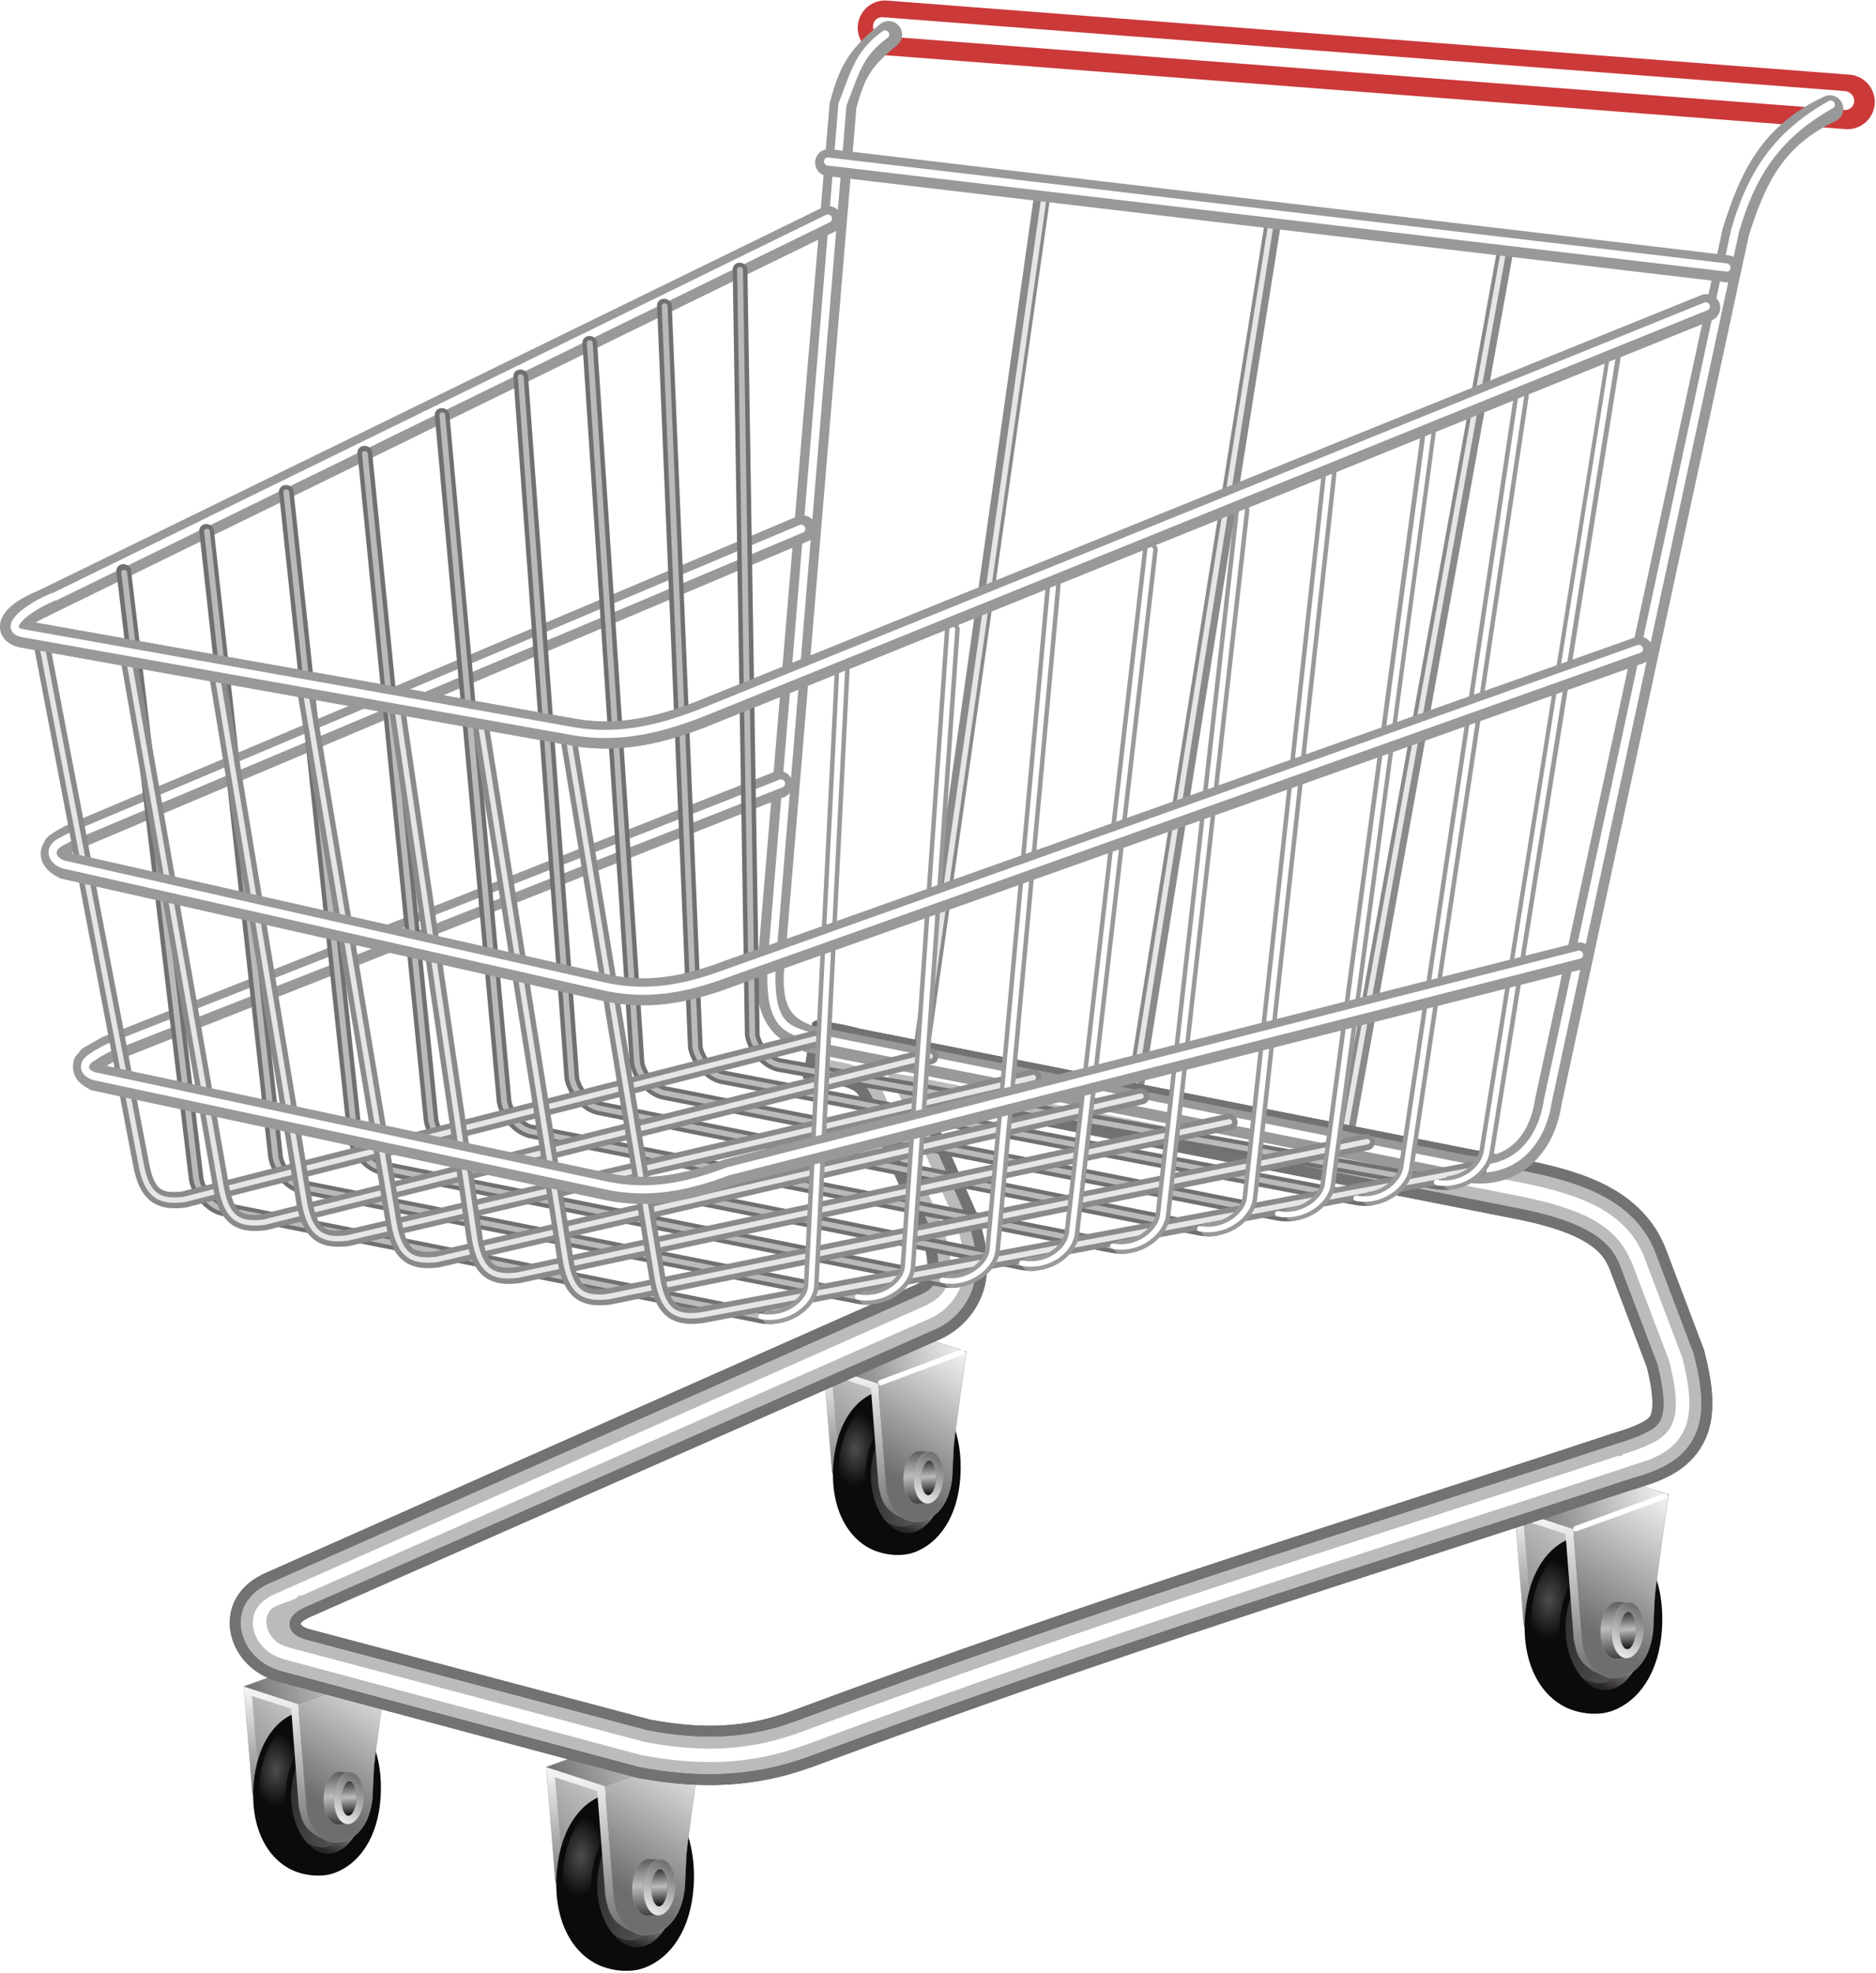 <?xml version="1.0" encoding="UTF-8"?>
<svg version="1.1" viewBox="0 0 693.1 728.8" xmlns="http://www.w3.org/2000/svg" xmlns:xlink="http://www.w3.org/1999/xlink">
<defs>
<filter id="ac" x="-.019" y="-.264" width="1.039" height="1.528" color-interpolation-filters="sRGB">
<feGaussianBlur stdDeviation="2.807"/>
</filter>
<filter id="ae" color-interpolation-filters="sRGB">
<feGaussianBlur stdDeviation="1.443"/>
</filter>
<filter id="ad" color-interpolation-filters="sRGB">
<feGaussianBlur stdDeviation="1.381"/>
</filter>
<filter id="w" color-interpolation-filters="sRGB">
<feGaussianBlur stdDeviation="1.332"/>
</filter>
<filter id="v" color-interpolation-filters="sRGB">
<feGaussianBlur stdDeviation="1.438"/>
</filter>
<filter id="x" color-interpolation-filters="sRGB">
<feGaussianBlur stdDeviation="1.256"/>
</filter>
<filter id="u" color-interpolation-filters="sRGB">
<feGaussianBlur stdDeviation="0.709"/>
</filter>
<filter id="t" color-interpolation-filters="sRGB">
<feGaussianBlur stdDeviation="0.709"/>
</filter>
<filter id="s" color-interpolation-filters="sRGB">
<feGaussianBlur stdDeviation="0.709"/>
</filter>
<filter id="r" color-interpolation-filters="sRGB">
<feGaussianBlur stdDeviation="0.709"/>
</filter>
<filter id="q" color-interpolation-filters="sRGB">
<feGaussianBlur stdDeviation="0.709"/>
</filter>
<filter id="p" color-interpolation-filters="sRGB">
<feGaussianBlur stdDeviation="0.709"/>
</filter>
<filter id="o" color-interpolation-filters="sRGB">
<feGaussianBlur stdDeviation="0.709"/>
</filter>
<filter id="n" color-interpolation-filters="sRGB">
<feGaussianBlur stdDeviation="0.709"/>
</filter>
<filter id="ab" color-interpolation-filters="sRGB">
<feGaussianBlur stdDeviation="0.709"/>
</filter>
<filter id="ak" color-interpolation-filters="sRGB">
<feGaussianBlur stdDeviation="0.718"/>
</filter>
<filter id="aj" color-interpolation-filters="sRGB">
<feGaussianBlur stdDeviation="0.718"/>
</filter>
<filter id="ai" color-interpolation-filters="sRGB">
<feGaussianBlur stdDeviation="0.718"/>
</filter>
<filter id="ah" color-interpolation-filters="sRGB">
<feGaussianBlur stdDeviation="0.718"/>
</filter>
<filter id="ag" color-interpolation-filters="sRGB">
<feGaussianBlur stdDeviation="0.718"/>
</filter>
<filter id="af" color-interpolation-filters="sRGB">
<feGaussianBlur stdDeviation="0.718"/>
</filter>
<filter id="al" color-interpolation-filters="sRGB">
<feGaussianBlur stdDeviation="0.806"/>
</filter>
<filter id="y" x="-.049" y="-.137" width="1.098" height="1.273" color-interpolation-filters="sRGB">
<feGaussianBlur stdDeviation="0.625"/>
</filter>
<filter id="aa" color-interpolation-filters="sRGB">
<feGaussianBlur stdDeviation="1.988"/>
</filter>
<filter id="z" color-interpolation-filters="sRGB">
<feGaussianBlur stdDeviation="2.056"/>
</filter>
<filter id="ao" color-interpolation-filters="sRGB">
<feGaussianBlur stdDeviation="0.85"/>
</filter>
<filter id="an" color-interpolation-filters="sRGB">
<feGaussianBlur stdDeviation="0.85"/>
</filter>
<filter id="am" color-interpolation-filters="sRGB">
<feGaussianBlur stdDeviation="0.85"/>
</filter>
<linearGradient id="m" x1="1489.3" x2="1450.8" y1="667.8" y2="715.27" gradientTransform="matrix(1.162 .088 -.088 1.162 -1308.5 -74.959)" gradientUnits="userSpaceOnUse">
<stop stop-color="#f2f2f2" offset="0"/>
<stop stop-color="#6e6e6e" offset="1"/>
</linearGradient>
<linearGradient id="l" x1="1458.3" x2="1464.2" y1="678.06" y2="717.07" gradientTransform="matrix(1.162 .088 -.088 1.162 -1311.6 -76.259)" gradientUnits="userSpaceOnUse">
<stop stop-color="#f2f2f2" offset="0"/>
<stop stop-color="#6e6e6e" offset="1"/>
</linearGradient>
<linearGradient id="k" x1="1455.1" x2="1466.9" y1="711.57" y2="711.57" gradientTransform="matrix(1.166 0 0 1.166 -1374.2 36.063)" gradientUnits="userSpaceOnUse">
<stop stop-color="#979797" offset="0"/>
<stop stop-color="#979797" stop-opacity="0" offset="1"/>
</linearGradient>
<linearGradient id="j" x1="1487.8" x2="1444.5" y1="663.16" y2="682.6" gradientTransform="matrix(1.162 .088 -.088 1.162 -1311.6 -76.259)" gradientUnits="userSpaceOnUse">
<stop stop-color="#f2f2f2" offset="0"/>
<stop stop-color="#6e6e6e" offset="1"/>
</linearGradient>
<linearGradient id="i" x1="1378.1" x2="1369.9" y1="883.68" y2="910.11" gradientUnits="userSpaceOnUse">
<stop stop-color="#141414" offset="0"/>
<stop stop-color="#bcbcbc" offset=".5"/>
<stop stop-color="#2a2626" offset="1"/>
</linearGradient>
<linearGradient id="h" x1="1423.3" x2="1352" y1="908.88" y2="893.44" gradientTransform="matrix(.907 .001 .001 .919 127.09 71.581)" gradientUnits="userSpaceOnUse">
<stop stop-color="#a4a4a4" offset="0"/>
<stop stop-color="#313131" offset="1"/>
</linearGradient>
<radialGradient id="b" cx="1394.5" cy="857.33" r="23.997" gradientTransform="matrix(.362 -.001 -.008 .495 897.14 433.95)" gradientUnits="userSpaceOnUse">
<stop stop-color="#4d4d4d" offset="0"/>
<stop stop-color="#0b0b0b" offset="1"/>
</radialGradient>
<linearGradient id="g" x1="1485.3" x2="1462.1" y1="663.48" y2="706.56" gradientTransform="matrix(1.162 .088 -.088 1.162 -1290 -69.269)" gradientUnits="userSpaceOnUse">
<stop stop-color="#f2f2f2" offset="0"/>
<stop stop-color="#6e6e6e" offset="1"/>
</linearGradient>
<linearGradient id="f" x1="1458" x2="1464.9" y1="674.4" y2="724.74" gradientTransform="matrix(1.162 .088 -.088 1.162 -1293.1 -70.569)" gradientUnits="userSpaceOnUse">
<stop stop-color="#f2f2f2" offset="0"/>
<stop stop-color="#6e6e6e" offset="1"/>
</linearGradient>
<linearGradient id="a" x1="1487.8" x2="1444.5" y1="663.16" y2="682.6" gradientTransform="matrix(1.162 .088 -.088 1.162 -1293.1 -70.569)" gradientUnits="userSpaceOnUse">
<stop stop-color="#f2f2f2" offset="0"/>
<stop stop-color="#6e6e6e" offset="1"/>
</linearGradient>
<linearGradient id="e" x1="1480.4" x2="1480.3" y1="713.55" y2="699.89" gradientTransform="matrix(1 -.077 0 1 14.453 135.08)" gradientUnits="userSpaceOnUse">
<stop stop-color="#141414" offset="0"/>
<stop stop-color="#bcbcbc" offset=".5"/>
<stop stop-color="#2a2626" offset="1"/>
</linearGradient>
<linearGradient id="d" x1="1476" x2="1475.4" y1="720.77" y2="691.33" gradientTransform="matrix(1 -.077 0 1 14.453 135.08)" gradientUnits="userSpaceOnUse">
<stop stop-color="#141414" offset="0"/>
<stop stop-color="#bcbcbc" offset=".5"/>
<stop stop-color="#2a2626" offset="1"/>
</linearGradient>
<linearGradient id="c" x1="1426.4" x2="1436.7" y1="742.81" y2="727.41" gradientTransform="matrix(1 -.077 0 1 61.1 103.92)" gradientUnits="userSpaceOnUse">
<stop stop-color="#f2f2f2" offset="0"/>
<stop stop-color="#6e6e6e" offset="1"/>
</linearGradient>
</defs>
<g transform="translate(-18.333 -160.93)">
<g transform="translate(-99.974 -21.088)">
<g transform="translate(355.94 -98.094)">
<path d="m325.08 839.22 3.296 42.109c1.239 4.307 2.384 8.642 7.301 11.845 2.904 0.569 5.82 0.963 8.83 0.139 2.775-1.452 5.456-3.279 7.585-7.305 0.939-1.975 1.727-5.64 2.517-9.288l0.568-11.673c0.012-0.141 5.056-38.492 5.056-38.492z" fill="url(#m)" stroke="#979797" stroke-width=".117"/>
<path d="m325.08 839.22 3.296 42.109c1.239 4.307 2.384 8.642 7.301 11.845l-3.097-1.3c-4.917-3.204-6.062-7.538-7.301-11.845l-3.296-42.109z" fill="url(#l)" stroke="url(#k)" stroke-width=".117"/>
<path d="m321.98 837.92 35.153-12.665 3.096 1.3-35.153 12.665z" fill="url(#j)" stroke="#979797" stroke-width=".117"/>
<g transform="matrix(1.05 .058 -.044 1.246 -1042.3 -309.33)">
<path d="m1384.1 891.7c-0.402 11.097-7.324 19.853-15.46 19.559-8.136-0.295-14.406-9.53-14.004-20.626 0.402-11.097 7.324-19.853 15.46-19.559 8.136 0.295 14.406 9.53 14.004 20.626z" color="#000000" fill="url(#i)"/>
<path d="m1380 891.64c-0.36 9.556-6.637 17.093-14.021 16.834-7.384-0.258-13.078-8.214-12.719-17.77 0.36-9.556 6.637-17.093 14.021-16.834 7.384 0.259 13.078 8.214 12.719 17.77z" color="#000000" fill="url(#h)"/>
<path transform="translate(-46.647 27.581)" d="m1405.5 838.62c-9.531 1.721-17.093 10.26-17.594 24.094-0.501 13.833 6.834 22.937 16.628 25.465 4.061 1.048 9.544 1.264 13.914-0.321 8.615-3.126 15.202-11.335 15.657-23.911 0.501-13.833-6.319-24.653-15.918-25.702-4.498-1.095-9.153-0.263-12.687 0.375zm10.344 5.062c0.252-8e-3 0.496-9e-3 0.75 0 8.136 0.295 14.402 9.528 14 20.625-0.402 11.097-7.301 19.857-15.438 19.562-8.136-0.295-15.344-9.508-14.942-20.604 0.39-10.75 7.827-19.327 15.63-19.583z" color="#000000" fill="url(#b)" stroke="#0b0b0b" stroke-linecap="square" stroke-width="2.063"/>
</g>
<path d="m378.76 832.26-35.153 12.641 0.218 2.769 3.06 39.342c0.814 5.475 2.224 8.931 7.322 11.839 2.749 1.569 5.912 1.288 8.816 0.146 2.914-1.147 5.448-3.259 7.577-7.286 0.939-1.975 2.043-4.845 2.514-9.289l0.583-11.693c0.012-2.967 5.064-38.468 5.064-38.468z" fill="url(#g)" stroke="#979797" stroke-width=".117"/>
<path d="m321.97 837.91 0.232 2.804 18.565 6.085 3.024 38.905c1.201 6.297 2.405 8.672 7.322 11.876l3.096 1.275c-4.917-3.204-6.459-7.12-7.322-11.839l-3.279-42.111z" fill="url(#f)"/>
<path d="m340.5 843.61 34.552-12.562 3.697 1.197-35.153 12.665z" fill="url(#a)" stroke="#979797" stroke-width=".117"/>
<g transform="matrix(1.147 .029 -.026 1.033 -1329.8 86.802)" fill-rule="evenodd" stroke="#979797" stroke-linecap="square">
<path d="m1493 721.61-5.735 0.157 0.356 13.152 5.379 0.129c1.46 0.035 2.625-3.21 2.625-6.92-1e-4 -3.711-1.168-6.629-2.625-6.517z" color="#000000" fill="url(#e)" stroke-width=".109"/>
<path d="m1493 738.24c-2.853 0.219-5.156-4.079-5.156-9.604 0-5.526 2.304-10.177 5.156-10.396l-3.608-0.107c-2.962 0.227-5.127 4.647-5.127 10.385-1e-4 5.738 2.175 9.863 4.901 10.029z" color="#000000" fill="url(#d)" stroke-width=".1"/>
<path d="m1493 718.24c-2.853 0.219-5.156 4.87-5.156 10.396-1e-4 5.526 2.304 9.823 5.156 9.604 2.853-0.219 5.156-4.87 5.156-10.396 0-5.526-2.304-9.823-5.156-9.604zm0.094 3.368c1.457-0.112 2.625 2.807 2.625 6.517 0 3.711-1.168 6.808-2.625 6.92s-2.656-2.804-2.656-6.515c0-3.711 1.199-6.811 2.656-6.923z" color="#000000" fill="url(#c)" stroke-width=".1"/>
</g>
<path d="m321.98 837.92 35.153-12.665 21.614 6.99-35.153 12.665z" fill="url(#a)" stroke="#979797" stroke-width=".117"/>
</g>
<path transform="translate(-46.647 27.581)" d="m747.15 719.17 32.891-12.008" fill="none" filter="url(#y)" stroke="#fff" stroke-linecap="round" stroke-width="2"/>
</g>
<path d="m488.5 243.91-51.206 322.64" fill="none" stroke="#8a8a8a" stroke-linecap="round" stroke-width="6"/>
<path transform="matrix(.041 -.973 1.002 -.021 168.24 2026.9)" d="m1826.9 244.17-330.72-37.445" fill="none" filter="url(#an)" stroke="#e6e6e6" stroke-linecap="round" stroke-width="2.026"/>
<path d="m574.33 254.16-58.139 322.64" fill="none" stroke="#8a8a8a" stroke-linecap="round" stroke-width="6"/>
<path transform="matrix(.062 -.973 1.002 -.021 215.75 2037.2)" d="m1826.9 244.17-330.72-37.445" fill="none" filter="url(#am)" stroke="#e6e6e6" stroke-linecap="round" stroke-width="2.026"/>
<path d="m403.19 234.52-45.659 322.64" fill="none" stroke="#8a8a8a" stroke-linecap="round" stroke-width="6"/>
<path transform="matrix(.025 -.973 1.002 -.021 113.58 2017.5)" d="m1826.9 244.17-330.72-37.445" fill="none" filter="url(#ao)" stroke="#e6e6e6" stroke-linecap="round" stroke-width="2.026"/>
<g transform="translate(-99.974 -21.088)">
<g transform="matrix(.928 0 0 .928 123.84 -90.99)">
<path d="m325.08 839.22 3.296 42.109c1.239 4.307 2.384 8.642 7.301 11.845 2.904 0.569 5.82 0.963 8.83 0.139 2.775-1.452 5.456-3.279 7.585-7.305 0.939-1.975 1.727-5.64 2.517-9.288l0.568-11.673c0.012-0.141 5.056-38.492 5.056-38.492z" fill="url(#m)" stroke="#979797" stroke-width=".117"/>
<path d="m325.08 839.22 3.296 42.109c1.239 4.307 2.384 8.642 7.301 11.845l-3.097-1.3c-4.917-3.204-6.062-7.538-7.301-11.845l-3.296-42.109z" fill="url(#l)" stroke="url(#k)" stroke-width=".117"/>
<path d="m321.98 837.92 35.153-12.665 3.096 1.3-35.153 12.665z" fill="url(#j)" stroke="#979797" stroke-width=".117"/>
<g transform="matrix(1.05 .058 -.044 1.246 -1042.3 -309.33)">
<path d="m1384.1 891.7c-0.402 11.097-7.324 19.853-15.46 19.559-8.136-0.295-14.406-9.53-14.004-20.626 0.402-11.097 7.324-19.853 15.46-19.559 8.136 0.295 14.406 9.53 14.004 20.626z" color="#000000" fill="url(#i)"/>
<path d="m1380 891.64c-0.36 9.556-6.637 17.093-14.021 16.834-7.384-0.258-13.078-8.214-12.719-17.77 0.36-9.556 6.637-17.093 14.021-16.834 7.384 0.259 13.078 8.214 12.719 17.77z" color="#000000" fill="url(#h)"/>
<path transform="translate(-46.647 27.581)" d="m1405.5 838.62c-9.531 1.721-17.093 10.26-17.594 24.094-0.501 13.833 6.834 22.937 16.628 25.465 4.061 1.048 9.544 1.264 13.914-0.321 8.615-3.126 15.202-11.335 15.657-23.911 0.501-13.833-6.319-24.653-15.918-25.702-4.498-1.095-9.153-0.263-12.687 0.375zm10.344 5.062c0.252-8e-3 0.496-9e-3 0.75 0 8.136 0.295 14.402 9.528 14 20.625-0.402 11.097-7.301 19.857-15.438 19.562-8.136-0.295-15.344-9.508-14.942-20.604 0.39-10.75 7.827-19.327 15.63-19.583z" color="#000000" fill="url(#b)" stroke="#0b0b0b" stroke-linecap="square" stroke-width="2.063"/>
</g>
<path d="m378.76 832.26-35.153 12.641 0.218 2.769 3.06 39.342c0.814 5.475 2.224 8.931 7.322 11.839 2.749 1.569 5.912 1.288 8.816 0.146 2.914-1.147 5.448-3.259 7.577-7.286 0.939-1.975 2.043-4.845 2.514-9.289l0.583-11.693c0.012-2.967 5.064-38.468 5.064-38.468z" fill="url(#g)" stroke="#979797" stroke-width=".117"/>
<path d="m321.97 837.91 0.232 2.804 18.565 6.085 3.024 38.905c1.201 6.297 2.405 8.672 7.322 11.876l3.096 1.275c-4.917-3.204-6.459-7.12-7.322-11.839l-3.279-42.111z" fill="url(#f)"/>
<path d="m340.5 843.61 34.552-12.562 3.697 1.197-35.153 12.665z" fill="url(#a)" stroke="#979797" stroke-width=".117"/>
<g transform="matrix(1.147 .029 -.026 1.033 -1329.8 86.802)" fill-rule="evenodd" stroke="#979797" stroke-linecap="square">
<path d="m1493 721.61-5.735 0.157 0.356 13.152 5.379 0.129c1.46 0.035 2.625-3.21 2.625-6.92-1e-4 -3.711-1.168-6.629-2.625-6.517z" color="#000000" fill="url(#e)" stroke-width=".109"/>
<path d="m1493 738.24c-2.853 0.219-5.156-4.079-5.156-9.604 0-5.526 2.304-10.177 5.156-10.396l-3.608-0.107c-2.962 0.227-5.127 4.647-5.127 10.385-1e-4 5.738 2.175 9.863 4.901 10.029z" color="#000000" fill="url(#d)" stroke-width=".1"/>
<path d="m1493 718.24c-2.853 0.219-5.156 4.87-5.156 10.396-1e-4 5.526 2.304 9.823 5.156 9.604 2.853-0.219 5.156-4.87 5.156-10.396 0-5.526-2.304-9.823-5.156-9.604zm0.094 3.368c1.457-0.112 2.625 2.807 2.625 6.517 0 3.711-1.168 6.808-2.625 6.92s-2.656-2.804-2.656-6.515c0-3.711 1.199-6.811 2.656-6.923z" color="#000000" fill="url(#c)" stroke-width=".1"/>
</g>
<path d="m321.98 837.92 35.153-12.665 21.614 6.99-35.153 12.665z" fill="url(#a)" stroke="#979797" stroke-width=".117"/>
</g>
<path d="m443.71 692.77 30.056-11.235" fill="none" filter="url(#y)" stroke="#fff" stroke-linecap="round" stroke-width="2"/>
</g>
<g transform="matrix(.928 0 0 .928 -190.33 6.368)">
<path d="m325.08 839.22 3.296 42.109c1.239 4.307 2.384 8.642 7.301 11.845 2.904 0.569 5.82 0.963 8.83 0.139 2.775-1.452 5.456-3.279 7.585-7.305 0.939-1.975 1.727-5.64 2.517-9.288l0.568-11.673c0.012-0.141 5.056-38.492 5.056-38.492z" fill="url(#m)" stroke="#979797" stroke-width=".117"/>
<path d="m325.08 839.22 3.296 42.109c1.239 4.307 2.384 8.642 7.301 11.845l-3.097-1.3c-4.917-3.204-6.062-7.538-7.301-11.845l-3.296-42.109z" fill="url(#l)" stroke="url(#k)" stroke-width=".117"/>
<path d="m321.98 837.92 35.153-12.665 3.096 1.3-35.153 12.665z" fill="url(#j)" stroke="#979797" stroke-width=".117"/>
<g transform="matrix(1.05 .058 -.044 1.246 -1042.3 -309.33)">
<path d="m1384.1 891.7c-0.402 11.097-7.324 19.853-15.46 19.559-8.136-0.295-14.406-9.53-14.004-20.626 0.402-11.097 7.324-19.853 15.46-19.559 8.136 0.295 14.406 9.53 14.004 20.626z" color="#000000" fill="url(#i)"/>
<path d="m1380 891.64c-0.36 9.556-6.637 17.093-14.021 16.834-7.384-0.258-13.078-8.214-12.719-17.77 0.36-9.556 6.637-17.093 14.021-16.834 7.384 0.259 13.078 8.214 12.719 17.77z" color="#000000" fill="url(#h)"/>
<path transform="translate(-46.647 27.581)" d="m1405.5 838.62c-9.531 1.721-17.093 10.26-17.594 24.094-0.501 13.833 6.834 22.937 16.628 25.465 4.061 1.048 9.544 1.264 13.914-0.321 8.615-3.126 15.202-11.335 15.657-23.911 0.501-13.833-6.319-24.653-15.918-25.702-4.498-1.095-9.153-0.263-12.687 0.375zm10.344 5.062c0.252-8e-3 0.496-9e-3 0.75 0 8.136 0.295 14.402 9.528 14 20.625-0.402 11.097-7.301 19.857-15.438 19.562-8.136-0.295-15.344-9.508-14.942-20.604 0.39-10.75 7.827-19.327 15.63-19.583z" color="#000000" fill="url(#b)" stroke="#0b0b0b" stroke-linecap="square" stroke-width="2.063"/>
</g>
<path d="m378.76 832.26-35.153 12.641 0.218 2.769 3.06 39.342c0.814 5.475 2.224 8.931 7.322 11.839 2.749 1.569 5.912 1.288 8.816 0.146 2.914-1.147 5.448-3.259 7.577-7.286 0.939-1.975 2.043-4.845 2.514-9.289l0.583-11.693c0.012-2.967 5.064-38.468 5.064-38.468z" fill="url(#g)" stroke="#979797" stroke-width=".117"/>
<path d="m321.97 837.91 0.232 2.804 18.565 6.085 3.024 38.905c1.201 6.297 2.405 8.672 7.322 11.876l3.096 1.275c-4.917-3.204-6.459-7.12-7.322-11.839l-3.279-42.111z" fill="url(#f)"/>
<path d="m340.5 843.61 34.552-12.562 3.697 1.197-35.153 12.665z" fill="url(#a)" stroke="#979797" stroke-width=".117"/>
<g transform="matrix(1.147 .029 -.026 1.033 -1329.8 86.802)" fill-rule="evenodd" stroke="#979797" stroke-linecap="square">
<path d="m1493 721.61-5.735 0.157 0.356 13.152 5.379 0.129c1.46 0.035 2.625-3.21 2.625-6.92-1e-4 -3.711-1.168-6.629-2.625-6.517z" color="#000000" fill="url(#e)" stroke-width=".109"/>
<path d="m1493 738.24c-2.853 0.219-5.156-4.079-5.156-9.604 0-5.526 2.304-10.177 5.156-10.396l-3.608-0.107c-2.962 0.227-5.127 4.647-5.127 10.385-1e-4 5.738 2.175 9.863 4.901 10.029z" color="#000000" fill="url(#d)" stroke-width=".1"/>
<path d="m1493 718.24c-2.853 0.219-5.156 4.87-5.156 10.396-1e-4 5.526 2.304 9.823 5.156 9.604 2.853-0.219 5.156-4.87 5.156-10.396 0-5.526-2.304-9.823-5.156-9.604zm0.094 3.368c1.457-0.112 2.625 2.807 2.625 6.517 0 3.711-1.168 6.808-2.625 6.92s-2.656-2.804-2.656-6.515c0-3.711 1.199-6.811 2.656-6.923z" color="#000000" fill="url(#c)" stroke-width=".1"/>
</g>
<path d="m321.98 837.92 35.153-12.665 21.614 6.99-35.153 12.665z" fill="url(#a)" stroke="#979797" stroke-width=".117"/>
</g>
<g transform="translate(-101.79 -24.201)">
<path d="m325.08 839.22 3.296 42.109c1.239 4.307 2.384 8.642 7.301 11.845 2.904 0.569 5.82 0.963 8.83 0.139 2.775-1.452 5.456-3.279 7.585-7.305 0.939-1.975 1.727-5.64 2.517-9.288l0.568-11.673c0.012-0.141 5.056-38.492 5.056-38.492z" fill="url(#m)" stroke="#979797" stroke-width=".117"/>
<path d="m325.08 839.22 3.296 42.109c1.239 4.307 2.384 8.642 7.301 11.845l-3.097-1.3c-4.917-3.204-6.062-7.538-7.301-11.845l-3.296-42.109z" fill="url(#l)" stroke="url(#k)" stroke-width=".117"/>
<path d="m321.98 837.92 35.153-12.665 3.096 1.3-35.153 12.665z" fill="url(#j)" stroke="#979797" stroke-width=".117"/>
<g transform="matrix(1.05 .058 -.044 1.246 -1042.3 -309.33)">
<path d="m1384.1 891.7c-0.402 11.097-7.324 19.853-15.46 19.559-8.136-0.295-14.406-9.53-14.004-20.626 0.402-11.097 7.324-19.853 15.46-19.559 8.136 0.295 14.406 9.53 14.004 20.626z" color="#000000" fill="url(#i)"/>
<path d="m1380 891.64c-0.36 9.556-6.637 17.093-14.021 16.834-7.384-0.258-13.078-8.214-12.719-17.77 0.36-9.556 6.637-17.093 14.021-16.834 7.384 0.259 13.078 8.214 12.719 17.77z" color="#000000" fill="url(#h)"/>
<path transform="translate(-46.647 27.581)" d="m1405.5 838.62c-9.531 1.721-17.093 10.26-17.594 24.094-0.501 13.833 6.834 22.937 16.628 25.465 4.061 1.048 9.544 1.264 13.914-0.321 8.615-3.126 15.202-11.335 15.657-23.911 0.501-13.833-6.319-24.653-15.918-25.702-4.498-1.095-9.153-0.263-12.687 0.375zm10.344 5.062c0.252-8e-3 0.496-9e-3 0.75 0 8.136 0.295 14.402 9.528 14 20.625-0.402 11.097-7.301 19.857-15.438 19.562-8.136-0.295-15.344-9.508-14.942-20.604 0.39-10.75 7.827-19.327 15.63-19.583z" color="#000000" fill="url(#b)" stroke="#0b0b0b" stroke-linecap="square" stroke-width="2.063"/>
</g>
<path d="m378.76 832.26-35.153 12.641 0.218 2.769 3.06 39.342c0.814 5.475 2.224 8.931 7.322 11.839 2.749 1.569 5.912 1.288 8.816 0.146 2.914-1.147 5.448-3.259 7.577-7.286 0.939-1.975 2.043-4.845 2.514-9.289l0.583-11.693c0.012-2.967 5.064-38.468 5.064-38.468z" fill="url(#g)" stroke="#979797" stroke-width=".117"/>
<path d="m321.97 837.91 0.232 2.804 18.565 6.085 3.024 38.905c1.201 6.297 2.405 8.672 7.322 11.876l3.096 1.275c-4.917-3.204-6.459-7.12-7.322-11.839l-3.279-42.111z" fill="url(#f)"/>
<path d="m340.5 843.61 34.552-12.562 3.697 1.197-35.153 12.665z" fill="url(#a)" stroke="#979797" stroke-width=".117"/>
<g transform="matrix(1.147 .029 -.026 1.033 -1329.8 86.802)" fill-rule="evenodd" stroke="#979797" stroke-linecap="square">
<path d="m1493 721.61-5.735 0.157 0.356 13.152 5.379 0.129c1.46 0.035 2.625-3.21 2.625-6.92-1e-4 -3.711-1.168-6.629-2.625-6.517z" color="#000000" fill="url(#e)" stroke-width=".109"/>
<path d="m1493 738.24c-2.853 0.219-5.156-4.079-5.156-9.604 0-5.526 2.304-10.177 5.156-10.396l-3.608-0.107c-2.962 0.227-5.127 4.647-5.127 10.385-1e-4 5.738 2.175 9.863 4.901 10.029z" color="#000000" fill="url(#d)" stroke-width=".1"/>
<path d="m1493 718.24c-2.853 0.219-5.156 4.87-5.156 10.396-1e-4 5.526 2.304 9.823 5.156 9.604 2.853-0.219 5.156-4.87 5.156-10.396 0-5.526-2.304-9.823-5.156-9.604zm0.094 3.368c1.457-0.112 2.625 2.807 2.625 6.517 0 3.711-1.168 6.808-2.625 6.92s-2.656-2.804-2.656-6.515c0-3.711 1.199-6.811 2.656-6.923z" color="#000000" fill="url(#c)" stroke-width=".1"/>
</g>
<path d="m321.98 837.92 35.153-12.665 21.614 6.99-35.153 12.665z" fill="url(#a)" stroke="#979797" stroke-width=".117"/>
</g>
<path d="m321.18 533.47v0.062c0.038 5.7e-4 0.071-1e-3 0.094 0 0.195 0.01 0.29 0.019 0.375 0.031-0.147-0.028-0.295-0.069-0.469-0.094z" color="#000000" fill="#da3434" style="block-progression:tb;text-indent:0;text-transform:none"/>
<path d="m123.24 759.2c0.097 0.301 0.141 0.269 0.219 0.469 0.013 0.029-0.013 0.099 0 0.125 0.327 0.658 0.079 0.331-0.219-0.594z" color="#000000" fill="#da3434" style="block-progression:tb;text-indent:0;text-transform:none"/>
<path d="m320.28 539.91-3.031 17.75 12.938 2.562c2.684 0.787 4.297 1.558 5.188 2.219 1.825 1.354 3.001 3.552 5.781 10.188l0.031 0.094 0.031 0.062 18.938 42.719v0.031c2.532 6.635 3.23 12.094 2.656 15.344-0.565 3.201-1.433 4.648-5.125 6.406l-241.44 107.03-0.156 0.094-0.188 0.094c-4.058 2.016-7.492 5.177-9.281 9.188s-1.742 8.489-0.562 12.156c2.36 7.335 8.355 12.446 15.906 14.469l132.16 35.406 0.344 0.062 0.344 0.062c22.604 4.218 42.645 3.346 62.719-4h0.031 0.031c116.38-43.295 203.88-69.735 302.5-102.28v0.031c9.856-2.95 19.059-5.888 24.688-14.594s5.075-19.69 1.281-34.406l-0.125-0.5-0.188-0.469-14.156-37.344-0.062-0.125-0.031-0.125c-3.745-9.088-10.74-16.021-19.375-20.719-8.628-4.694-18.905-7.584-31.031-9.938h-0.031l-245.56-48.469c-4.11-1.218-8.924-2.061-14.75-2.906-0.17-0.025-0.297-0.069-0.469-0.094zm37.469 25.75 219.88 43.375h0.031c11.246 2.182 19.917 4.852 25.875 8.094s9.201 6.658 11.312 11.781l13.844 36.469c3.217 12.644 2.271 17.861 0.969 19.875-1.314 2.033-5.571 4.346-14.75 7.094l-0.125 0.031-0.094 0.031c-98.44 32.491-186.38 59.018-303.34 102.53-16.954 6.205-32.757 7.018-53.062 3.25-0.055-0.01-0.101-0.021-0.156-0.031l-125.45-33.287c-5.539-1.386-8.012-4.785-1.234-8.148l233.56-102.97 0.062-0.031 0.094-0.031c8.287-3.869 13.932-11.519 15.375-19.688s-0.325-16.471-3.562-24.938l-0.094-0.219-0.094-0.219z" color="#000000" fill="#bbb" filter="url(#z)" stroke="#666" stroke-width="4" style="block-progression:tb;text-indent:0;text-transform:none"/>
<path d="m325.57 547.52-0.844 4.969 6.719 1.344 0.281 0.062 0.25 0.062 0.031 0.031h0.062l0.094 0.031v0.031c2.989 0.886 5.25 1.788 7.094 3.156 3.245 2.408 4.936 5.956 7.5 12.031l0.031 0.062 0.781 1.719 18.562 41.844 0.062 0.188 0.094 0.156v0.062l0.375 0.719v0.531c2.414 6.727 3.437 12.521 2.562 17.469-0.356 2.017-1 4.391-2.656 6.562-1.419 1.86-3.271 3.101-5.25 4.125l-0.219 0.219-0.594 0.25-0.188 0.094-0.094 0.031-0.625 0.312h-0.062l-240.41 106.56-0.062 0.031-0.062 0.031-0.062 0.031-0.125 0.062h-0.031c-0.027 0.014-0.035 0.049-0.062 0.062-2.891 1.457-5.157 3.66-6.188 5.969-1.023 2.294-1.002 5.26-0.281 7.5 1.651 5.132 5.644 8.644 11.406 10.188l131.56 35.281 0.188 0.031h0.062l0.031 0.031h0.031 0.094l0.156 0.031 0.188 0.031h0.031c21.77 4.062 40.389 3.238 59.312-3.688l0.344-0.125h0.031l0.719-0.281c0.019-7e-3 0.044 7e-3 0.062 0 115.98-43.106 203.37-69.564 301.56-101.97h0.031l2.594-0.875 5.938-1.969v0.062c5.571-2.109 9.814-4.632 12.719-9.125 4.159-6.433 4.11-15.11 0.5-29.156l-0.031-0.062c-3e-3 -0.011 3e-3 -0.02 0-0.031l-0.125-0.281-14.125-37.281-0.062-0.156-0.156-0.375c-3.138-7.344-8.858-13.069-16.312-17.125-7.607-4.139-17.127-6.878-28.75-9.156l-0.25-0.062-0.156-0.031h-0.031l-245.56-48.469-0.281-0.031-0.25-0.094-0.062-0.031c-0.033-0.01-0.092-0.021-0.125-0.031-2.067-0.606-5.126-1.063-7.969-1.562zm20.156 9.469 9.531 1.531 3.75 0.75 219.41 43.281 0.312 0.062 0.156 0.031c11.603 2.251 20.827 4.998 27.781 8.781 5.776 3.143 9.94 7.182 12.719 12.219l1.844 3.688 13.562 35.719 0.094 0.25v0.062l0.031 0.094 0.031 0.094v0.031l0.031 0.062v0.031l0.031 0.062c3.384 13.302 3.208 20.262 0.125 25.031-1.69 2.615-4.183 4.168-7 5.562-2.638 1.306-6.036 2.55-10.219 3.844l-0.594 0.594h-1.219c-98.277 32.427-185.97 58.9-302.5 102.25h-0.031c-18.016 6.593-35.393 7.474-56.469 3.562-0.023-4e-3 -0.041 4e-3 -0.062 0l-0.062-0.031-0.219-0.062-0.406-0.062-0.156-0.062-125.12-33.219v0.031c-0.031-8e-3 -0.063-0.023-0.094-0.031-0.031-8e-3 -0.063-0.023-0.094-0.031-1.694-0.433-7.622-1.874-9.375-2.969-1.817-1.135-3.459-2.913-4.25-5.375-0.991-3.087-0.698-4.901 1.062-7.156 1.323-1.695 7.572-3.23 9.406-4.219l1-1h0.938l231.91-102.25 0.188-0.188 0.844-0.281c6.214-2.986 10.487-8.901 11.531-14.812 1.149-6.507-0.223-13.584-3.219-21.438l-0.062-0.156-0.031-0.062-0.375-0.719v-0.125l-18.656-42.094v-0.031l-1.531-3.531-4.531-7.719z" color="#000000" fill="#fff" filter="url(#aa)" style="block-progression:tb;text-indent:0;text-transform:none"/>
<path d="m320.56 537.94-0.25 1.812-2-0.188-3.031 17.75-0.344 1.938 1.938 0.375 12.875 2.562h0.062c2.367 0.717 3.836 1.444 4.375 1.844 1.309 0.971 2.369 2.805 5.062 9.219 0.013 0.03 0.018 0.032 0.031 0.062v0.031c0.013 0.031 0.018 0.032 0.031 0.062l0.031 0.094 0.031 0.094 0.031 0.031 0.031 0.062 18.812 42.531 0.031 0.031 0.031 0.062c2.422 6.375 2.989 11.63 2.531 14.219-0.261 1.479-0.526 2.254-1 2.875-0.465 0.609-1.325 1.24-2.969 2.031-0.032 0.015-0.03 0.016-0.062 0.031l-241.38 107-0.125 0.062-0.094 0.062-0.031 0.031-0.125 0.062-0.031 0.031h-0.031c-4.391 2.187-8.173 5.641-10.188 10.156-2.02 4.528-1.977 9.489-0.656 13.594 2.579 8.017 9.172 13.609 17.281 15.781l132.16 35.407h0.094l0.094 0.031 0.344 0.062 0.312 0.062h0.031c22.71 4.233 43.079 3.378 63.375-3.969h0.125l0.312-0.125c116.08-43.185 203.44-69.598 301.84-102.06 0.179-0.059 0.352-0.097 0.531-0.156 0.022-7e-3 0.04-0.025 0.062-0.031 9.855-2.951 19.707-6.028 25.75-15.375 6.077-9.4 5.373-21.096 1.531-36l-0.125-0.5-0.031-0.125-0.062-0.125-0.156-0.438h-0.031v-0.031l-14.125-37.312-0.031-0.094-0.031-0.062-0.031-0.031-0.031-0.094c-5e-3 -0.013-0.026-0.018-0.031-0.031-3.947-9.549-11.269-16.818-20.219-21.688-8.911-4.848-19.406-7.784-31.625-10.156h-0.031l-0.156-0.031-245.41-48.438c-4.235-1.239-9.067-2.069-14.844-2.907 0.029 4e-3 -0.099-0.041-0.469-0.094zm1.344 4.281c5.095 0.766 9.446 1.531 13.031 2.594l0.094 0.031 0.094 0.031 245.56 48.469h0.031l0.156 0.031c11.959 2.33 21.976 5.168 30.281 9.688 8.257 4.493 14.874 11.031 18.438 19.562 0.022 0.052 0.041 0.104 0.062 0.156v0.062l0.062 0.156 0.031 0.062 14.125 37.281 0.031 0.031 0.094 0.219v0.031l0.125 0.469c3.745 14.529 4.148 24.801-1.031 32.812-4.731 7.318-12.279 10.278-21 12.969v-0.094l-2.625 0.875c-98.492 32.504-185.96 58.949-302.22 102.19h-0.062l-0.344 0.125c-19.719 7.216-39.311 8.076-61.656 3.906h-0.031l-0.344-0.062-0.156-0.031-0.188-0.031-131.97-35.375c-6.994-1.873-12.391-6.504-14.531-13.156-1.039-3.23-1.089-7.226 0.469-10.719 1.56-3.498 4.629-6.373 8.344-8.219h0.031l0.188-0.094 0.062-0.031 0.062-0.031 241.38-107 0.031-0.031h0.031c1.984-0.945 3.413-1.908 4.438-3.25s1.477-2.903 1.781-4.625c0.673-3.81-0.15-9.324-2.625-15.969v-0.188l-0.125-0.25-0.031-0.125-18.938-42.688v-0.031l-0.031-0.031v-0.031l-0.031-0.031v-0.031c-7e-3 -0.017-0.024-0.014-0.031-0.031-2.782-6.638-4.086-9.247-6.406-10.969-1.221-0.906-2.997-1.706-5.812-2.531l-0.094-0.031-0.094-0.031-11-2.188 2.344-13.844zm32.469 20.719 1.531 3.531 19.031 42.938v0.031l0.094 0.188 0.062 0.156 0.031 0.062c3.151 8.262 4.788 16.169 3.438 23.812-1.317 7.457-6.508 14.548-14.125 18.156-0.021 0.01-0.041 0.021-0.062 0.031l-0.062 0.031h-0.031l-0.094 0.031-0.031 0.031-0.062 0.031-233.47 102.94h-0.031l-0.031 0.031c-1.858 0.922-3.234 1.881-4.156 3.062s-1.314 2.789-0.875 4.156c0.875 2.725 3.562 3.887 6.625 4.656 0.01 3e-3 0.021-3e-3 0.031 0l125.44 33.281h0.062l0.062 0.031c6e-3 1e-3 0.05 0.012 0.156 0.031 20.54 3.812 36.848 2.979 54.125-3.344 116.89-43.483 204.77-70.008 303.22-102.5l0.125-0.031h0.031 0.031l0.031-0.031c4.656-1.394 8.12-2.682 10.656-3.938s4.215-2.416 5.219-3.969c1.917-2.965 2.554-8.606-0.719-21.469l-0.031-0.094-0.031-0.125-13.844-36.469v-0.031h-0.031c-2.267-5.501-5.979-9.403-12.188-12.781-6.269-3.411-15.111-6.109-26.469-8.312h-0.031l-0.156-0.031-219.72-43.344-3.75-0.75zm6.781 5.438 216.09 42.625h0.031l0.156 0.031c11.05 2.154 19.507 4.787 25.125 7.844 5.691 3.096 8.451 6.028 10.406 10.75 6e-3 0.014 0.026 0.018 0.031 0.031l13.75 36.219 0.062 0.219c3.078 12.233 1.838 17.008 1.156 18.062-0.31 0.48-1.41 1.497-3.625 2.594-2.201 1.089-5.46 2.312-9.938 3.656l-0.062 0.031h-0.062-0.062l-0.062 0.031-0.094 0.031c-98.411 32.481-186.38 59.028-303.41 102.56-16.63 6.086-31.928 6.881-52 3.156-7.3e-4 -1.3e-4 -0.027 8.5e-4 -0.031 0l-0.125-0.031-125.31-33.25h-0.031c-2.464-0.617-3.764-1.848-3.812-2-0.025-0.076-0.129-0.055 0.219-0.5 0.339-0.434 1.229-1.137 2.688-1.875l233.53-102.97h0.031l0.031-0.031h0.062l0.062-0.062h0.031c8.845-4.13 14.872-12.242 16.469-21.031l0.031-0.125c1.532-8.673-0.35-17.353-3.656-26l-0.031-0.031v-0.031l-0.094-0.219-0.094-0.219v-0.031l-17.469-39.438z" color="#000000" fill="#727272" style="block-progression:tb;text-indent:0;text-transform:none"/>
<path d="m345.31 171.2 355.58 27.373" fill="#a00" stroke="#cb3939" stroke-linecap="round" stroke-width="20.173"/>
<path transform="matrix(1.016 .005 .041 1.001 -1206.1 4.139)" d="m1519.7 158.89 348.76 25.51" fill="#a00" filter="url(#ac)" stroke="#fff" stroke-linecap="round" stroke-width="7"/>
<path d="m694.35 201.14c-21.264 10.029-28.372 25.397-34.715 45.459l-69.296 321.5c-2.45 16.52-13.826 27.474-30.405 24.599l-242.64-47.959c-8.506-3.108-16.284-8.185-14.018-28.186l26.507-316.57c3.504-13.201 6.571-17.735 16.852-26.269" fill="none" stroke="#999" stroke-linecap="round" stroke-width="10"/>
<path transform="matrix(.999 .005 .041 1.001 -1178.9 6.192)" d="m1868 183.83c-21.695 11.955-30.893 27.348-37.332 46.697l-82.461 321.6c-3.126 16.519-14.96 27.524-31.438 24.738l-239.91-46.9c-8.389-3.06-16.483-2.681-13.4-29.377l38.912-314.9c5.503-12.844 6.936-18.849 16.846-25.972" fill="none" filter="url(#ae)" stroke="#fff" stroke-linecap="round" stroke-width="3"/>
<path d="m656.45 260.23-331.97-39.225" fill="none" stroke="#999" stroke-linecap="round" stroke-width="10"/>
<path transform="matrix(.999 .005 .041 1.001 -1178.9 6.192)" d="m1826.9 244.17-330.72-37.445" fill="none" filter="url(#ad)" stroke="#fff" stroke-linecap="round" stroke-width="3"/>
<path d="m39.356 473.77c1.193-1.005 4.223-2.768 6.862-4.009l268.63-113.47" fill="none" stroke="#999" stroke-linecap="round" stroke-width="10"/>
<path transform="matrix(.999 .005 .041 1.001 -1133.4 -21.172)" d="m1153.2 488.81c1.844-1.722 4.225-3.266 7.524-4.503l273.31-114.42" fill="none" filter="url(#w)" stroke="#fff" stroke-linecap="round" stroke-width="3"/>
<path d="m648.84 274.6-367.29 148.52c-19.448 8.073-34.601 10.997-50.62 8.443l-204.26-36.411c-6.788-1.461-2.842-7.122 7.336-11.202l290.42-141.88" fill="none" stroke="#999" stroke-linecap="round" stroke-width="10"/>
<path transform="matrix(.999 .005 .041 1.001 -1178.9 6.192)" d="m1818.7 258.56-373.72 150.33c-19.797 8.169-35.085 11.17-51.017 8.702l-202.99-35.306c-6.735-1.425-2.555-7.101 7.8-11.231l296.5-143.29" fill="none" filter="url(#v)" stroke="#fff" stroke-linecap="round" stroke-width="3"/>
<path d="m51.851 552.24 6.416-3.652 247.92-97.838" fill="none" stroke="#999" stroke-linecap="round" stroke-width="10"/>
<path transform="matrix(.999 .005 .041 1.001 -1133.4 -21.172)" d="m1163.6 566.12 5.806-3.149 253.29-99.016" fill="none" filter="url(#x)" stroke="#fff" stroke-linecap="round" stroke-width="3"/>
<g transform="matrix(1.073 -.023 .069 1.006 848.56 9.452)" fill="none" stroke-linecap="round">
<path d="m-548.11 621.74c-1.151 0.027-2.321-0.081-3.49-0.347l-182.77-43.676c-4.035-1.24-7.714-6.303-8.244-11.118l-10.59-223.55" stroke="#707070" stroke-width="5.067"/>
<path d="m-547.93 621.73c-1.21 0.044-2.443-0.061-3.675-0.341l-182.77-43.676c-4.035-1.24-7.714-6.303-8.244-11.118l-10.461-222.97" filter="url(#u)" stroke="#bababa" stroke-width="2"/>
<path d="m-514.09 615.36c-1.25 0.05-2.525-0.057-3.798-0.347l-188.68-44.732c-4.035-1.24-7.714-6.303-8.244-11.118l-8.947-230.17" stroke="#707070" stroke-width="5.067"/>
<path d="m-513.73 615.34c-1.366 0.088-2.765-0.01-4.163-0.328l-188.68-44.732c-4.035-1.24-7.714-6.303-8.244-11.118l-8.819-229.97" filter="url(#t)" stroke="#bababa" stroke-width="2"/>
<path d="m-484.22 609.86c-1.361 0.096-2.758 4e-3 -4.158-0.315l-190.45-45.649c-4.035-1.24-7.714-6.303-8.244-11.118l-8.377-237.44" stroke="#707070" stroke-width="5.067"/>
<path d="m-484.03 609.85c-1.42 0.118-2.88 0.033-4.345-0.301l-190.45-45.649c-4.035-1.24-7.714-6.303-8.244-11.118l-8.377-237.44" filter="url(#s)" stroke="#bababa" stroke-width="2"/>
<path d="m-456.42 604.25c-1.389 0.086-2.818-0.018-4.257-0.345l-191.55-45.831c-4.035-1.24-7.714-6.303-8.244-11.118l-7.048-245.39" stroke="#707070" stroke-width="5.067"/>
<path d="m-456.42 604.25c-1.389 0.086-2.818-0.018-4.257-0.345l-191.55-45.831c-4.035-1.24-7.714-6.303-8.244-11.118l-7.048-245" filter="url(#r)" stroke="#bababa" stroke-width="2"/>
<path d="m-424.57 598.68c-1.438 0.132-2.925 0.051-4.428-0.291l-197.69-46.698c-4.035-1.24-7.714-6.303-8.244-11.118l-5.123-252.23" stroke="#707070" stroke-width="5.067"/>
<path d="m-424.89 598.71c-1.335 0.092-2.711-2e-3 -4.099-0.317l-197.69-46.698c-4.035-1.24-7.714-6.303-8.244-11.118l-5.059-252.23" filter="url(#q)" stroke="#bababa" stroke-width="2"/>
<path d="m-393.7 592.9c-1.618 0.21-3.301 0.156-4.996-0.23l-204.15-48.991c-4.035-1.24-7.714-6.303-8.244-11.118l-1.024-257.76" stroke="#707070" stroke-width="5.067"/>
<path d="m-394.13 593.09c-1.231 0.054-3.301-0.139-4.567-0.427l-204.15-48.991c-4.035-1.24-7.714-6.303-8.244-11.118l-1.024-257.57" filter="url(#p)" stroke="#bababa" stroke-width="2"/>
<path d="m-366.5 588.05c-1.624 0.198-3.31 0.136-5-0.248l-208.57-49.227c-4.035-1.24-7.714-6.303-8.244-11.118l0.729-264.4" stroke="#707070" stroke-width="5.067"/>
<path d="m-366.61 588.06c-1.59 0.182-3.238 0.115-4.891-0.261l-208.57-49.227c-4.035-1.24-7.714-6.303-8.244-11.118l0.729-264.4" filter="url(#o)" stroke="#bababa" stroke-width="2"/>
<path d="m-339.5 582.99c-1.527 0.171-3.112 0.103-4.714-0.262l-215.45-49.44c-4.035-1.24-7.714-6.303-8.244-11.118l6.865-272.16" stroke="#707070" stroke-width="5.067"/>
<path d="m-339.76 583.02c-1.445 0.135-2.941 0.055-4.451-0.289l-215.45-49.44c-4.035-1.24-7.714-6.303-8.244-11.118l6.929-272.03" filter="url(#n)" stroke="#bababa" stroke-width="2"/>
<path d="m-311.62 577.79c-1.658 0.178-3.394 0.09-5.159-0.312l-223.02-48.196c-4.035-1.24-7.714-6.303-8.244-11.118l13.853-280.8" stroke="#707070" stroke-width="5.067"/>
<path d="m-311.42 577.76c-1.718 0.207-3.525 0.129-5.362-0.289l-223.02-48.196c-4.035-1.24-7.714-6.303-8.244-11.118l13.853-280.8" filter="url(#ab)" stroke="#bababa" stroke-width="2"/>
</g>
<g transform="matrix(1.002 .005 .069 1.001 -1149 -21.172)" fill="none" stroke-linecap="round">
<path d="m1151.9 413.97 23.438 191.92c1.405 12.247 6.546 13.765 14.942 12.755l237.01-60.509" stroke="#8a8a8a" stroke-width="6"/>
<path d="m1151.9 413.97 23.438 191.92c1.405 12.247 6.546 13.765 14.942 12.755l237.01-60.509" filter="url(#ak)" stroke="#e6e6e6" stroke-width="2"/>
<path d="m1183.4 417.58 20.861 196.56c1.405 12.247 6.546 13.765 14.942 12.755l249.89-62.571" stroke="#8a8a8a" stroke-width="6"/>
<path d="m1183.4 417.58 20.861 196.56c1.405 12.247 6.546 13.765 14.942 12.755l249.89-62.571" filter="url(#aj)" stroke="#e6e6e6" stroke-width="2"/>
<path d="m1215.8 424.8 18.799 195.01c1.405 12.247 6.546 13.765 14.942 12.755l257.11-60.509" stroke="#8a8a8a" stroke-width="6"/>
<path d="m1215.8 424.8 18.799 195.01c1.405 12.247 6.546 13.765 14.942 12.755l257.11-60.509" filter="url(#ai)" stroke="#e6e6e6" stroke-width="2"/>
<path d="m1247.8 429.43 19.315 198.11c1.405 12.247 6.546 13.765 14.942 12.755l263.81-61.54" stroke="#8a8a8a" stroke-width="6"/>
<path d="m1247.8 429.43 19.315 198.11c1.405 12.247 6.546 13.765 14.942 12.755l263.81-61.54" filter="url(#ah)" stroke="#e6e6e6" stroke-width="2"/>
<path d="m1281.3 436.65 15.192 196.56c1.405 12.247 6.546 13.765 14.942 12.755l266.39-57.932" stroke="#8a8a8a" stroke-width="6"/>
<path d="m1281.3 436.65 15.192 196.56c1.405 12.247 6.546 13.765 14.942 12.755l266.39-57.932" filter="url(#ag)" stroke="#e6e6e6" stroke-width="2"/>
<path d="m1311.7 442.32 17.769 198.62c1.405 12.247 6.546 13.765 14.942 12.755l283.42-58.422" stroke="#8a8a8a" stroke-width="6"/>
<path d="m1311.7 442.32 17.769 198.62c1.405 12.247 6.546 13.765 14.942 12.755l283.78-58.604" filter="url(#af)" stroke="#e6e6e6" stroke-width="2"/>
</g>
<g transform="matrix(1.002 .005 .069 1.001 -1150.5 -20.664)" fill="none" stroke-linecap="round">
<path transform="translate(-46.647 27.581)" d="m1391.8 417.82 19.315 201.71c1.405 12.247 6.546 13.765 14.942 12.755l290.63-55.372" stroke="#8a8a8a" stroke-width="6"/>
<path transform="translate(-46.647 27.581)" d="m1391.8 417.82 19.315 201.71c1.405 12.247 6.546 13.765 14.942 12.755l290.45-55.372" filter="url(#al)" stroke="#e6e6e6" stroke-width="2"/>
</g>
<g transform="matrix(1.073 -.023 .069 1.006 848.56 9.452)" fill="none" stroke-linecap="round">
<path d="m-268.53 289.62-57.769 282.17c-0.973 5.132-6.528 10.451-13.2 11.198" stroke="#999" stroke-width="5.067"/>
<path d="m-268.53 289.62-57.769 282.17c-0.986 5.199-6.675 10.59-13.463 11.225-1.445 0.135-2.941 0.055-4.451-0.289" filter="url(#n)" stroke="#fff" stroke-width="2"/>
<path d="m-301.42 302.64-52.168 274.22c-0.668 5.214-6.273 10.374-12.913 11.185" stroke="#999" stroke-width="5.067"/>
<path d="m-301.33 302.73-52.258 274.13c-0.672 5.242-6.335 10.431-13.023 11.198-1.59 0.182-3.238 0.115-4.891-0.261" filter="url(#o)" stroke="#fff" stroke-width="2"/>
<path d="m-508.51 384.92-25.184 225.54c-0.579 5.628-7.538 11.48-15.144 11.283" stroke="#999" stroke-width="5.067"/>
<path d="m-508.51 384.92-25.184 225.54c-0.6 5.824-8.033 11.889-15.944 11.239-0.655-0.054-1.313-0.153-1.97-0.303" filter="url(#u)" stroke="#fff" stroke-width="2"/>
<path d="m-469.69 370.89-30.286 233.19c-0.58 5.794-7.548 11.522-15.159 11.288" stroke="#999" stroke-width="5.067"/>
<path d="m-469.69 370.89-30.286 233.19c-0.591 5.906-7.82 11.744-15.601 11.267-0.767-0.047-1.54-0.155-2.313-0.331" filter="url(#t)" stroke="#fff" stroke-width="2"/>
<path d="m-433.98 355.58-36.481 243.03c-0.736 5.581-7.46 11.382-14.96 11.286" stroke="#999" stroke-width="5.067"/>
<path d="m-433.98 355.58-36.481 243.03c-0.734 5.565-7.422 11.349-14.896 11.287-0.996-8e-3 -2.006-0.12-3.017-0.351" filter="url(#s)" stroke="#fff" stroke-width="2"/>
<path d="m-399.72 343.19-43.041 249.77c-0.914 6.178-7.745 11.696-15.386 11.289" stroke="#999" stroke-width="5.067"/>
<path d="m-399.72 343.19-43.041 249.77c-0.914 6.179-7.747 11.697-15.389 11.289-0.834-0.045-1.678-0.16-2.525-0.353" filter="url(#r)" stroke="#fff" stroke-width="2"/>
<path d="m-367.29 329.52-43.792 257.93c-1.073 5.658-7.715 11.543-15.283 11.279" stroke="#999" stroke-width="5.067"/>
<path d="m-367.29 329.52-43.792 257.93c-1.075 5.667-7.735 11.561-15.318 11.278-0.856-0.032-1.723-0.143-2.596-0.341" filter="url(#q)" stroke="#fff" stroke-width="2"/>
<path d="m-336.49 316.77-44.285 264.96c-0.906 5.639-7.635 11.502-15.199 11.281" stroke="#999" stroke-width="5.067"/>
<path d="m-336.49 316.77-44.285 264.96c-0.881 5.48-7.26 11.172-14.562 11.286-1.101 0.017-2.224-0.093-3.352-0.349" filter="url(#p)" stroke="#fff" stroke-width="2"/>
</g>
<g transform="matrix(1.073 -.023 .069 1.006 878.28 3.592)" fill="none" stroke-linecap="round">
<path d="m-264.12 281.7-62.179 290.09c-0.973 5.132-6.528 10.451-13.2 11.198" stroke="#999" stroke-width="5.067"/>
<path d="m-264.3 281.79-61.999 290c-0.986 5.199-6.675 10.59-13.463 11.225-1.445 0.135-2.941 0.055-4.451-0.289" filter="url(#n)" stroke="#fff" stroke-width="2"/>
</g>
<path d="m624.05 401.12-336.55 119.55c-17.602 6.655-31.657 8.482-47.088 4.783l-198-44.722c-3.474-1.703-4.39-3.542-3.97-5.194" fill="none" stroke="#999" stroke-linecap="round" stroke-width="10"/>
<path transform="matrix(.999 .005 .041 1.001 -1133.4 -21.172)" d="m1742.1 412.69-341.78 121.22c-17.891 6.743-32.036 8.642-47.332 5.027l-195.75-43.501c-4.918-0.669-7.781-5.941-1.266-8.859" fill="none" filter="url(#w)" stroke="#fff" stroke-linecap="round" stroke-width="3"/>
<path d="m601.88 514.08-314.48 79.945c-17.602 6.655-31.657 8.482-47.088 4.783l-186.58-39.871c-4.077-2.191-3.451-3.505-3.351-4.957" fill="none" stroke="#999" stroke-linecap="round" stroke-width="10"/>
<path transform="matrix(.999 .005 .041 1.001 -1133.4 -21.172)" d="m1715.3 525.67-318.07 81.534c-17.891 6.743-32.036 8.642-47.332 5.027l-185.15-38.856c-3.926-0.817-5.215-3.945-1.976-6.491 0.308-0.242 2.074-1.316 2.465-1.545" fill="none" filter="url(#x)" stroke="#fff" stroke-linecap="round" stroke-width="3"/>
<path d="m648.84 274.6-367.29 148.52c-19.448 8.073-34.601 10.997-50.62 8.443l-204.26-36.411c-6.788-1.461-1.307-7.372 7.336-11.202" fill="none" stroke="#999" stroke-linecap="round" stroke-width="10"/>
<path transform="matrix(.999 .005 .041 1.001 -1178.9 6.192)" d="m1818.7 258.56-373.72 150.33c-19.797 8.169-35.085 11.17-51.017 8.702l-202.99-35.306c-6.735-1.425-0.235-8.132 11.666-13.293" fill="none" filter="url(#v)" stroke="#fff" stroke-linecap="round" stroke-width="3"/>
</g>
</svg>
